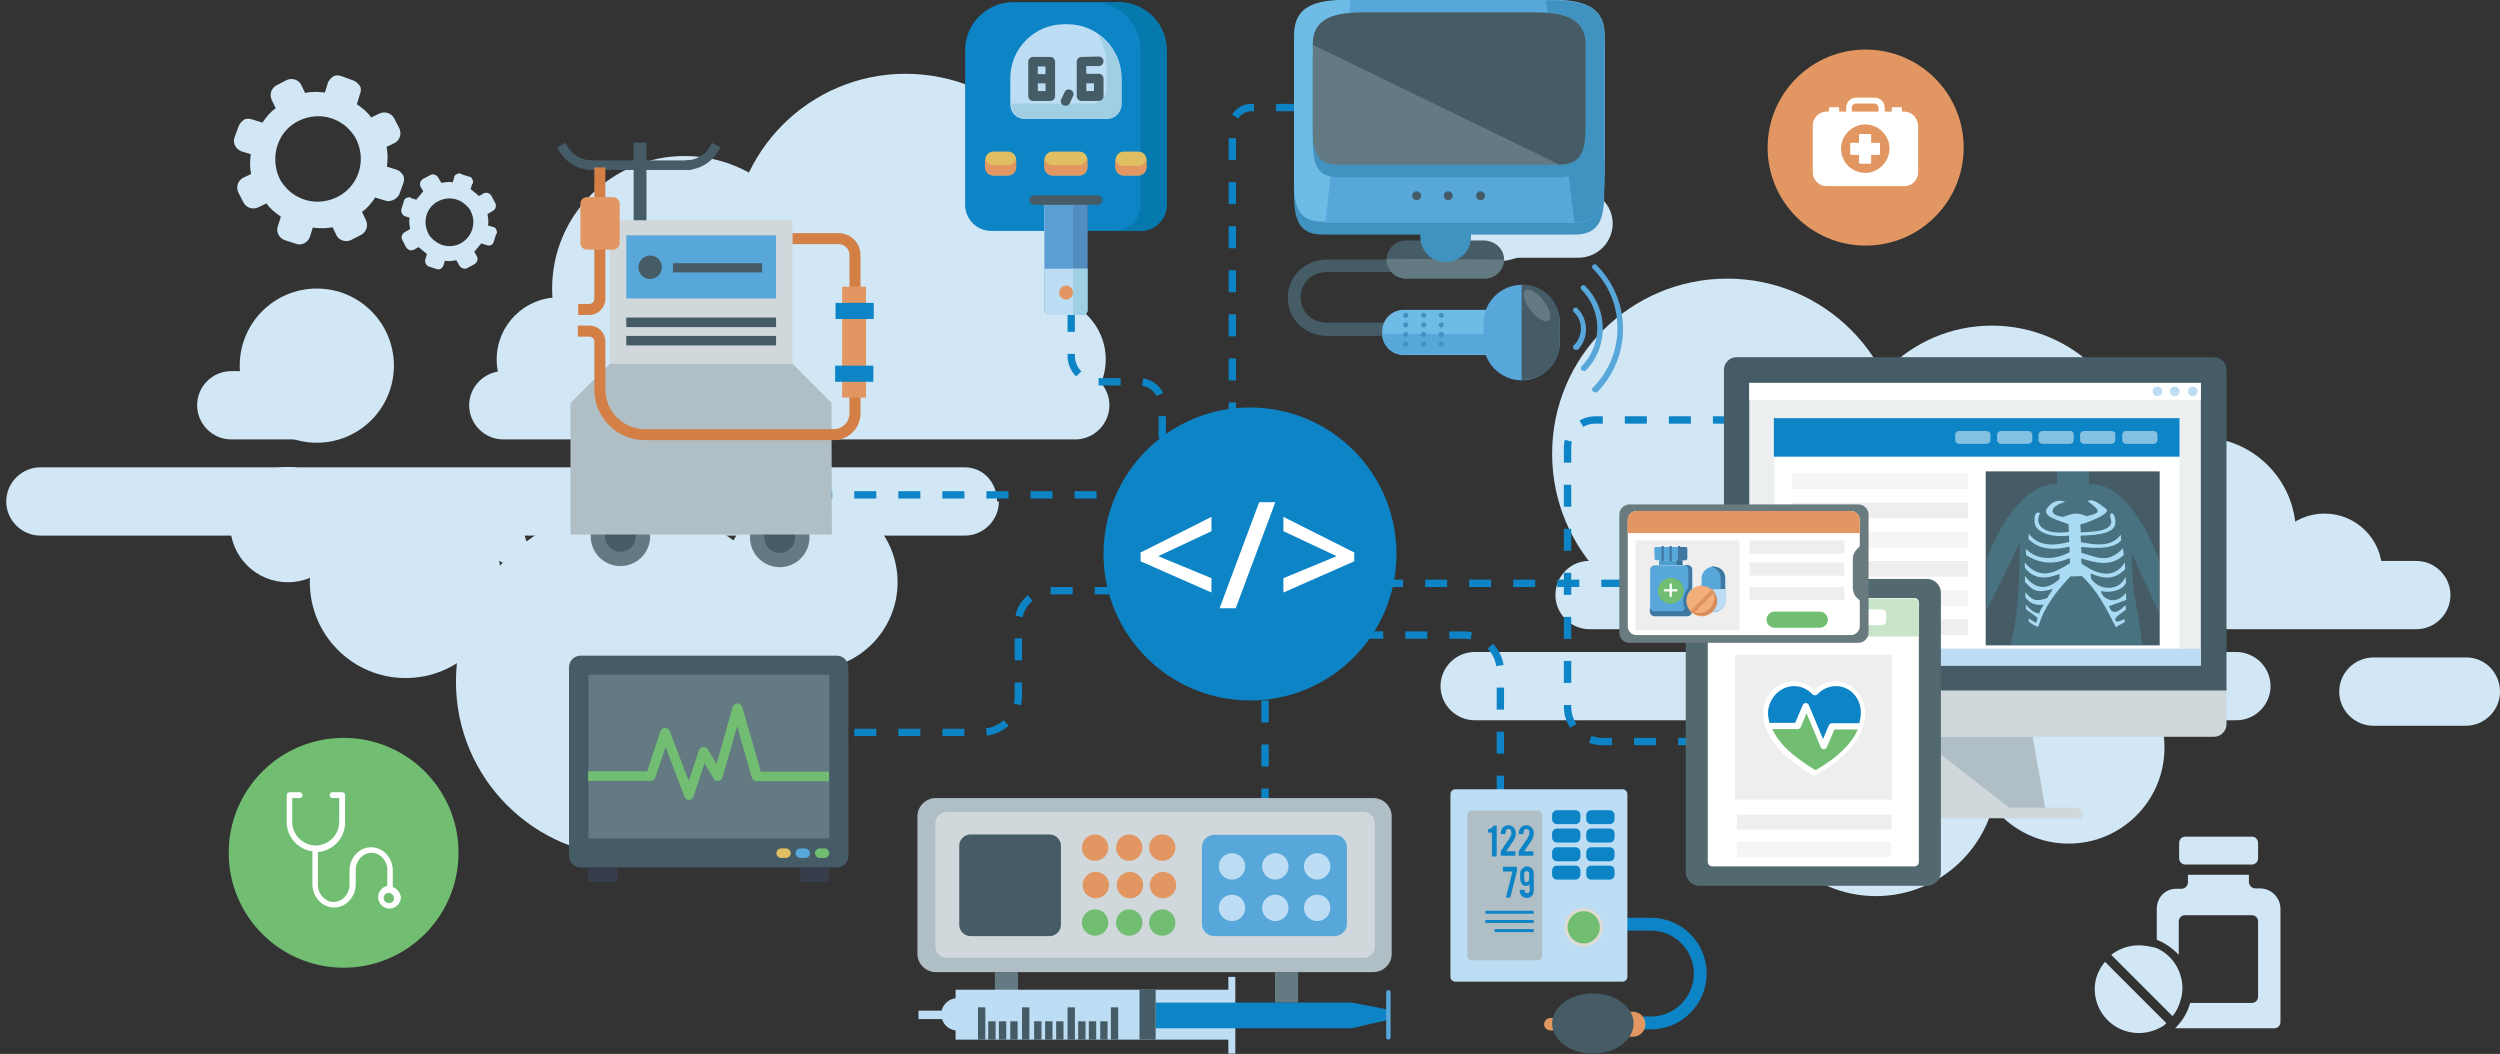 <?xml version="1.0" encoding="utf-8"?>
<!-- Generator: Adobe Illustrator 19.1.1, SVG Export Plug-In . SVG Version: 6.00 Build 0)  -->
<svg version="1.1" id="Layer_1" xmlns="http://www.w3.org/2000/svg" xmlns:xlink="http://www.w3.org/1999/xlink" x="0px" y="0px"
	 viewBox="199 2.6 681 287.1" style="enable-background:new 199 2.6 681 287.1;" xml:space="preserve">
<rect x="199" y="2.6" width="681" height="287.1" fill="#333333" stroke="none"/>
<style type="text/css">
	.st0{fill:#D1E7F5;}
	.st1{fill:#71BE72;}
	.st2{fill:#FFFFFF;}
	.st3{fill:#E29661;}
	.st4{fill:#0C84C6;}
	.st5{fill:none;stroke:#0C84C6;stroke-width:2;stroke-miterlimit:10;stroke-dasharray:6;}
	.st6{fill:#D0D8DC;}
	.st7{fill:#B0BEC5;}
	.st8{fill:#455B65;}
	.st9{fill:#ECEFF0;}
	.st10{fill:#BDDDF4;}
	.st11{fill:#95C8EC;}
	.st12{fill:#F5F5F5;}
	.st13{fill:#EEEEEE;}
	.st14{opacity:0.49;}
	.st15{opacity:0.1;fill:#5CD3F5;enable-background:new    ;}
	.st16{fill:#536970;}
	.st17{fill:#C8E5C9;}
	.st18{fill:#81C784;}
	.st19{fill:#697B7F;}
	.st20{fill:#57A7DB;}
	.st21{fill:#3F77A0;}
	.st22{fill:#4DA0CE;}
	.st23{fill:#387296;}
	.st24{fill:#F4AE7A;}
	.st25{fill:#D68B58;}
	.st26{fill:#647A82;}
	.st27{fill:none;stroke:#455B65;stroke-width:2;stroke-miterlimit:10;}
	.st28{fill:#0579AD;}
	.st29{fill:#A0CFE3;}
	.st30{fill:#5B9ED6;}
	.st31{fill:#518DBF;}
	.st32{fill:#E0BF63;}
	.st33{fill:#0D4972;}
	.st34{fill:#00233F;}
	.st35{fill:#4093C1;}
	.st36{fill:#6EBBE5;}
	.st37{fill:none;stroke:#D37F46;stroke-width:3;stroke-miterlimit:10;}
	.st38{opacity:0.8;}
	.st39{fill:#BABCBE;}
	.st40{fill:#E0DCD3;}
	.st41{fill:#363E4B;}
</style>
<g>
	<path class="st0" d="M200.7,139.2c0,5.1,4.2,9.3,9.3,9.3h251.8c5.1,0,9.3-4.2,9.3-9.3h-0.5c0-5.1-3.7-9.3-8.8-9.3H210
		C204.9,129.9,200.7,134.1,200.7,139.2L200.7,139.2z"/>
	<path class="st0" d="M622.7,164.7c0,5.1,4.2,9.3,9.3,9.3h225.2c5.1,0,9.3-4.2,9.3-9.3l0,0c0-5.1-4.2-9.3-9.3-9.3H632
		C626.9,155.3,622.7,159.5,622.7,164.7L622.7,164.7z"/>
	<path class="st0" d="M326.8,113c0,5.1,4.2,9.3,9.3,9.3h155.8c5.1,0,9.3-4.2,9.3-9.3l0,0c0-5.1-4.2-9.3-9.3-9.3H336.1
		C331,103.7,326.8,107.9,326.8,113L326.8,113z"/>
	<path class="st0" d="M252.7,113c0,5.1,4.2,9.3,9.3,9.3h25.2c5.1,0,9.3-4.2,9.3-9.3l0,0c0-5.1-4.2-9.3-9.3-9.3H262
		C256.8,103.7,252.7,107.9,252.7,113L252.7,113z"/>
	<path class="st0" d="M270.6,217.4c0,5.1,4.2,9.3,9.3,9.3h25.2c5.1,0,9.3-4.2,9.3-9.3l0,0c0-5.1-4.2-9.3-9.3-9.3h-25.2
		C274.8,208.1,270.6,212.2,270.6,217.4L270.6,217.4z"/>
	<path class="st0" d="M817.5,189.5c0,5.1-4.2,9.3-9.3,9.3H600.7c-5.1,0-9.3-4.2-9.3-9.3l0,0c0-5.1,4.2-9.3,9.3-9.3h207.4
		C813.3,180.2,817.5,184.4,817.5,189.5L817.5,189.5z"/>
	<path class="st0" d="M880,191c0,5.1-4.2,9.3-9.3,9.3h-25.2c-5.1,0-9.3-4.2-9.3-9.3l0,0c0-5.1,4.2-9.3,9.3-9.3h25.2
		C875.8,181.6,880,185.8,880,191L880,191z"/>
	<circle class="st0" cx="277.4" cy="145.5" r="15.7"/>
	<circle class="st0" cx="285.3" cy="102.2" r="21"/>
	<path class="st0" d="M638.3,63.5c0,5.1-4.2,9.3-9.3,9.3h-25.2c-5.1,0-9.3-4.2-9.3-9.3l0,0c0-5.1,4.2-9.3,9.3-9.3h25.2
		C634.1,54.3,638.3,58.4,638.3,63.5L638.3,63.5z"/>
	<circle class="st0" cx="605.6" cy="52.9" r="21"/>
	<circle class="st0" cx="832.2" cy="158.2" r="15.7"/>
	<circle class="st0" cx="798.3" cy="147.8" r="26.1"/>
	<circle class="st0" cx="741.6" cy="131.5" r="40.2"/>
	<circle class="st0" cx="669.5" cy="126.2" r="47.7"/>
	<circle class="st0" cx="762.5" cy="206.3" r="26.1"/>
	<circle class="st0" cx="309.5" cy="161.2" r="26.1"/>
	<circle class="st0" cx="370.8" cy="188.3" r="47.6"/>
	<circle class="st0" cx="385.5" cy="81.2" r="36.1"/>
	<circle class="st0" cx="445.7" cy="70" r="47.3"/>
	<circle class="st0" cx="351.2" cy="100.5" r="16.9"/>
	<circle class="st0" cx="483.3" cy="100.5" r="16.9"/>
	<circle class="st0" cx="419.7" cy="161.2" r="23.8"/>
	<polygon class="st0" points="338.6,137.6 316.6,145.5 345.8,161.2 	"/>
	<circle class="st0" cx="710" cy="213.7" r="33"/>
</g>
<g id="XMLID_2497_">
	<g id="XMLID_2498_">
		<path id="XMLID_2502_" class="st0" d="M303.8,57.2l-2.6-0.8c-1,1.5-2.1,2.9-3.6,3.9l1.1,2.3c0.7,1.6,0,3.2-1.2,3.9l-2.9,1.5
			c-1.6,0.7-3.2,0-3.9-1.2l-1.1-2.3c-2,0.4-3.5,0.3-5.4,0.1l-0.8,2.6c-0.6,1.5-2.3,2.4-3.8,1.8l-3.1-1c-1.5-0.6-2.4-2.3-1.8-3.8
			l0.8-2.6c-1.5-1-2.9-2.1-3.9-3.6l-2.3,1.1c-1.6,0.7-3.2,0-3.9-1.2l-1.5-2.9c-0.7-1.6,0-3.2,1.2-3.9l2.3-1.1
			c-0.4-2-0.3-3.5-0.1-5.4l-2.6-0.8c-1.5-0.6-2.4-2.3-1.8-3.8l1.1-3c0.3-0.8,0.8-1.3,1.5-1.8c0.7-0.4,1.6-0.3,2.4,0l2.6,0.8
			c1-1.5,2.1-2.9,3.6-3.9l-1.1-2.3c-0.7-1.6,0-3.2,1.2-3.9l2.9-1.5c1.6-0.7,3.2,0,3.9,1.2l1.1,2.3c2-0.4,3.5-0.3,5.4-0.1l0.8-2.6
			c0.3-0.8,0.8-1.3,1.5-1.8c0.7-0.4,1.6-0.3,2.4,0l3,1.1c0.8,0.3,1.3,0.8,1.8,1.5s0.3,1.6,0,2.4l-0.8,2.6c1.5,1,2.9,2.1,3.9,3.6
			l2.3-1.1c1.6-0.7,3.2,0,3.9,1.2l1.5,2.9c0.7,1.6,0,3.2-1.2,3.9l-2.3,1.1c0.4,2,0.3,3.5,0.1,5.4l2.6,0.8c0.8,0.3,1.3,0.8,1.8,1.5
			c0.4,0.7,0.3,1.6,0,2.4l-1.1,3C307,56.9,305.2,57.8,303.8,57.2z M296.2,40.9c-0.7-1.6-1.9-2.9-3-3.9c-3.5-2.9-8.2-3.6-12.6-1.6
			c-5.9,2.7-8.1,9.7-5.6,15.5c0.7,1.6,1.9,2.9,3,3.9c3.5,2.9,8.2,3.6,12.6,1.6C296.4,53.7,298.9,46.8,296.2,40.9z"/>
		<path id="XMLID_2499_" class="st0" d="M331.4,69.3l-1.3-0.4c-0.7,0.8-1.3,1.6-1.9,2.3l0.7,1.2c0.4,0.7,0.2,1.8-0.9,2.3l-1.7,0.9
			c-0.7,0.4-1.8,0.2-2.3-0.9l-0.7-1.2c-1.1,0.1-2,0.4-3.1,0.1l-0.4,1.3c-0.3,0.8-1.2,1.4-2.1,0.9l-1.9-0.6c-0.8-0.3-1.2-1.4-0.9-2.1
			l0.4-1.3c-0.8-0.7-1.6-1.3-2.3-1.9l-1.2,0.7c-0.7,0.4-1.8,0.2-2.3-0.9l-0.9-1.7c-0.4-0.7-0.2-1.8,0.9-2.3l1.2-0.7
			c-0.1-1.1-0.4-2-0.1-3.1l-1.3-0.4c-0.8-0.3-1.2-1.4-0.9-2.1l0.6-1.9c0.1-0.6,0.3-0.8,0.8-1c0.5-0.2,0.9-0.3,1.3,0.1l1.3,0.4
			c0.7-0.8,1.3-1.6,1.9-2.3l-0.7-1.2c-0.4-0.7-0.2-1.8,0.9-2.3l1.7-0.9c0.7-0.4,1.8-0.2,2.3,0.9l0.7,1.2c1.1-0.1,2-0.4,3.1-0.1
			l0.4-1.3c0.1-0.6,0.3-0.8,0.8-1c0.5-0.2,0.9-0.3,1.3,0.1l1.9,0.6c0.6,0.1,0.8,0.3,1,0.8s0.3,0.9-0.1,1.3l-0.4,1.3
			c0.8,0.7,1.6,1.3,2.3,1.9l1.2-0.7c0.7-0.4,1.8-0.2,2.3,0.9l0.9,1.7c0.4,0.7,0.2,1.8-0.9,2.3l-1.2,0.7c0.1,1.1,0.4,2,0.1,3.1
			l1.3,0.4c0.6,0.1,0.8,0.3,1,0.8c0.2,0.5,0.3,0.9-0.1,1.3l-0.6,1.9C333.4,69.3,332.3,69.8,331.4,69.3z M327.3,60.3
			c-0.3-0.9-1.1-1.6-1.8-2.2c-1.9-1.6-4.7-1.9-6.9-0.8c-3.3,1.5-4.6,5.5-3,8.7c0.3,0.9,1.1,1.6,1.8,2.2c1.9,1.6,4.7,1.9,6.9,0.8
			C327.4,67.4,328.9,63.6,327.3,60.3z"/>
	</g>
</g>
<g>
	<g>
		<path class="st0" d="M786.5,250.2v8.4c0.3,0.1,0.6,0.2,0.7,0.3c1.7,0.7,3.2,1.8,4.6,3.1c0.3,0.3,0.5,0.5,0.7,0.7v-9.1
			c0-0.9,0.7-1.7,1.7-1.7h18.2c0.9,0,1.7,0.7,1.7,1.7v20.5c0,0.9-0.7,1.7-1.7,1.7h-16.8c-0.2,0.7-0.4,1.3-0.7,2
			c-0.7,1.7-1.8,3.2-3.1,4.6c-0.1,0.1-0.2,0.2-0.3,0.3h27c0.9,0,1.7-0.7,1.7-1.7v-30.8c0-3.1-2.5-5.6-5.6-5.6h-1.2
			c-0.9,0-1.8-0.7-1.8-1.8v-1.9H795v2c0,0.9-0.7,1.8-1.8,1.8H792C788.9,244.6,786.5,247,786.5,250.2z"/>
		<path class="st0" d="M794.9,238.1h16.8h0.7c0.9,0,1.7-0.7,1.7-1.7v-4.2c0-0.9-0.7-1.7-1.7-1.7h-18.1c-0.9,0-1.7,0.7-1.7,1.7v4.2
			c0,0.9,0.7,1.7,1.7,1.7H794.9L794.9,238.1z"/>
		<path class="st0" d="M781.6,260.1c-2.8,0-5.5,1-7.5,2.6l12.3,12.3l4.4,4.4c1-1.2,1.8-2.8,2.2-4.4c0.3-1,0.5-2.1,0.5-3.2
			c0-1.7-0.4-3.4-1-4.8c-1.2-2.8-3.4-5-6.2-6.2C785,260.5,783.3,260.1,781.6,260.1z"/>
		<path class="st0" d="M769.6,272c0,6.6,5.3,12,12,12c2.2,0,4.2-0.6,5.9-1.5c0.6-0.3,1.2-0.7,1.6-1.2l-2.6-2.6l-14.1-14.1
			C770.7,266.6,769.6,269.2,769.6,272z"/>
	</g>
</g>
<g>
	<circle class="st1" cx="292.6" cy="234.9" r="31.3"/>
	<g>
		<path class="st2" d="M306,244.2v-0.1v-4.3c0-3.5-2.6-6.4-5.9-6.4c-3.3,0-5.9,2.9-5.9,6.4v3.8c0,2.6-2,4.7-4.3,4.7
			c-2.3,0-4.3-2.1-4.3-4.7v-8.9c4.2-0.4,7.4-3.8,7.4-8.1v-7.4c0-0.5-0.4-0.8-0.8-0.8h-2.6c-0.5,0-0.8,0.4-0.8,0.8
			c0,0.5,0.4,0.8,0.8,0.8h1.8v6.5c0,3.5-2.9,6.4-6.4,6.4s-6.4-2.9-6.4-6.4V220h2c0.5,0,0.8-0.4,0.8-0.8c0-0.5-0.4-0.8-0.8-0.8h-2.7
			c-0.5,0-0.8,0.4-0.8,0.8v7.4c0,4,3.1,7.4,7,7.9v8.9c0,3.5,2.6,6.4,5.9,6.4c3.3,0,5.9-2.9,5.9-6.4v-3.8c0-2.6,2-4.7,4.3-4.7
			s4.3,2.1,4.3,4.7v4.3l0,0c-1.4,0.3-2.5,1.6-2.5,3.1c0,1.7,1.4,3.1,3.1,3.1c1.7,0,3.1-1.4,3.1-3.1
			C308.1,245.8,307.1,244.6,306,244.2z M304.9,248.6c-0.8,0-1.4-0.7-1.4-1.4c0-0.8,0.7-1.4,1.4-1.4c0.7,0,1.4,0.7,1.4,1.4
			C306.5,248,305.7,248.6,304.9,248.6z"/>
	</g>
</g>
<g>
	<circle class="st3" cx="707.2" cy="42.8" r="26.7"/>
	<path class="st2" d="M717.7,33h-0.6v-0.9c0-0.2-0.2-0.3-0.3-0.3h-2.2c-0.2,0-0.3,0.2-0.3,0.3V33h-1.9v-1c0-1.6-1.2-2.8-2.8-2.8
		h-4.9c-1.6,0-2.8,1.2-2.8,2.8v1H700v-0.9c0-0.2-0.2-0.3-0.3-0.3h-2.2c-0.2,0-0.3,0.2-0.3,0.3V33h-0.7c-2,0-3.7,1.7-3.7,3.7v12.9
		c0,2,1.7,3.7,3.7,3.7h21.3c2,0,3.7-1.7,3.7-3.7V36.7C721.3,34.6,719.7,33,717.7,33z M703.4,32c0-0.7,0.6-1.2,1.2-1.2h4.9
		c0.7,0,1.2,0.6,1.2,1.2v1h-7.2L703.4,32L703.4,32z M707.1,49.7c-3.7,0-6.6-3-6.6-6.6s3-6.6,6.6-6.6c3.6,0,6.6,3,6.6,6.6
		S710.6,49.7,707.1,49.7z M711.1,44.5c0,0.1,0,0.1-0.1,0.2c-0.1,0.1-0.1,0.1-0.2,0.1h-2.1v2.1c0,0.2-0.1,0.3-0.3,0.3h-2.7
		c-0.2,0-0.3-0.1-0.3-0.3v-2.1h-2.1l0,0c-0.1,0-0.1,0-0.2-0.1c-0.1-0.1-0.1-0.1-0.1-0.2v-2.7c0-0.2,0.1-0.3,0.3-0.3h2.1v-2.1
		c0-0.2,0.1-0.3,0.3-0.3h2.7c0.2,0,0.3,0.1,0.3,0.3v2.1h2.1l0,0c0.2,0,0.3,0.1,0.3,0.3L711.1,44.5z"/>
</g>
<path class="st2" d="M617.2,45.6c-2.5,0-4.6,2.1-4.6,4.6s2.1,4.6,4.6,4.6s4.6-2.1,4.6-4.6C621.8,47.7,619.7,45.6,617.2,45.6z
	 M617.2,46.9c0.8,0,1.3,0.7,1.3,1.3c0,0.7-0.7,1.3-1.3,1.3c-0.7,0-1.3-0.7-1.3-1.3C615.8,47.5,616.4,46.9,617.2,46.9z M617.2,53.4
	c-1.2,0-2.1-0.5-2.7-1.4c0-0.9,1.8-1.4,2.7-1.4c0.9,0,2.7,0.5,2.7,1.4C619.3,52.7,618.3,53.4,617.2,53.4z"/>
<g>
	<circle class="st4" cx="539.5" cy="153.5" r="39.9"/>
	<g>
		<path class="st2" d="M529,164l-19.3-8.5v-2.4l19.3-9.7v3.9l-14.5,6.8l14.5,6V164z"/>
		<path class="st2" d="M546.4,139.4l-10.8,28.9h-4.4l10.8-28.9H546.4z"/>
		<path class="st2" d="M548.6,160.1l14.5-6l-14.5-6.8v-3.9l19.3,9.7v2.4l-19.3,8.5V160.1z"/>
	</g>
</g>
<path class="st5" d="M419.7,202.1h46.7c5.5,0,10-4.5,10-10v-19.8c0-4.9,4-8.8,8.8-8.8h21.4"/>
<line class="st5" x1="419.7" y1="137.4" x2="510.3" y2="137.4"/>
<path class="st5" d="M490.8,63v36.5c0,3.9,3.2,7.1,7.1,7.1h11.4c3.5,0,6.3,2.8,6.3,6.3v17"/>
<path class="st5" d="M552.6,31.9h-12.7c-2.9,0-5.2,2.3-5.2,5.2v85.2"/>
<path class="st5" d="M671.6,117h-38.1c-4.1,0-7.5,3.4-7.5,7.5v70.6c0,5.3,4.3,9.5,9.5,9.5h23.8"/>
<line class="st5" x1="641.2" y1="161.5" x2="575.6" y2="161.5"/>
<path class="st5" d="M607.7,219.9v-34.5c0-5.4-4.4-9.8-9.8-9.8h-40.1"/>
<line class="st5" x1="543.6" y1="223.4" x2="543.6" y2="182.8"/>
<g>
	<g>
		<g>
			<g id="XMLID_2505_">
				<polygon id="XMLID_2511_" class="st6" points="756.1,222.7 718.1,222.7 721.5,203.3 752.7,203.3 				"/>
				<polygon id="XMLID_2510_" class="st7" points="756.1,222.7 752.7,203.3 721.5,203.3 746.4,222.7 				"/>
				<path id="XMLID_2509_" class="st6" d="M766.2,225.5h-58.4v-1.1c0-0.5,0.2-0.9,0.5-1.3c0.3-0.3,0.8-0.5,1.3-0.5h54.8
					c0.5,0,0.9,0.2,1.3,0.5c0.3,0.3,0.5,0.8,0.5,1.3V225.5L766.2,225.5z"/>
				<path id="XMLID_2508_" class="st6" d="M805.5,190.7v9.2c0,1.8-1.5,3.4-3.4,3.4H672c-1.8,0-3.4-1.5-3.4-3.4v-9.2H805.5z"/>
				<path id="XMLID_2507_" class="st8" d="M805.5,190.7v-87.4c0-1.8-1.5-3.4-3.4-3.4H672c-1.8,0-3.4,1.5-3.4,3.4v87.4H805.5
					L805.5,190.7z"/>
				<rect id="XMLID_2506_" x="675.5" y="106.9" class="st9" width="123" height="77"/>
				<rect x="675.5" y="179.3" class="st10" width="123" height="4.6"/>
				<rect x="675.5" y="179.3" class="st11" width="6.8" height="4.6"/>
				<rect x="675.5" y="106.9" class="st2" width="123" height="4.6"/>
				<g>
					<circle class="st10" cx="786.7" cy="109.2" r="1.3"/>
					<circle class="st10" cx="791.4" cy="109.2" r="1.3"/>
					<circle class="st10" cx="796.3" cy="109.2" r="1.3"/>
				</g>
				<rect x="682.4" y="116.5" class="st2" width="110.3" height="62.7"/>
				<g>
					<rect x="687.2" y="131.5" class="st12" width="47.9" height="4.3"/>
					<rect x="687.2" y="139.5" class="st13" width="47.9" height="4.3"/>
					<rect x="687.2" y="147.5" class="st12" width="47.9" height="4.3"/>
					<rect x="687.2" y="155.4" class="st13" width="47.9" height="4.3"/>
					<rect x="687.2" y="163.4" class="st12" width="47.9" height="4.3"/>
					<rect x="687.2" y="171.3" class="st13" width="47.9" height="4.3"/>
				</g>
				<rect x="682.2" y="116.5" class="st4" width="110.5" height="10.5"/>
				<g class="st14">
					<path class="st2" d="M740.2,120h-7.6c-0.5,0-1,0.5-1,1v1.5c0,0.5,0.5,1,1,1h7.6c0.5,0,1-0.5,1-1V121
						C741.2,120.4,740.7,120,740.2,120z"/>
					<path class="st2" d="M751.6,120H744c-0.5,0-1,0.5-1,1v1.5c0,0.5,0.5,1,1,1h7.6c0.5,0,1-0.5,1-1V121
						C752.5,120.4,752.1,120,751.6,120z"/>
					<path class="st2" d="M762.9,120h-7.6c-0.5,0-1,0.5-1,1v1.5c0,0.5,0.5,1,1,1h7.6c0.5,0,1-0.5,1-1V121
						C763.9,120.4,763.5,120,762.9,120z"/>
					<path class="st2" d="M774.2,120h-7.6c-0.5,0-1,0.5-1,1v1.5c0,0.5,0.5,1,1,1h7.6c0.5,0,1-0.5,1-1V121
						C775.3,120.4,774.8,120,774.2,120z"/>
					<path class="st2" d="M785.7,120h-7.6c-0.5,0-1,0.5-1,1v1.5c0,0.5,0.5,1,1,1h7.6c0.5,0,1-0.5,1-1V121
						C786.7,120.4,786.2,120,785.7,120z"/>
				</g>
			</g>
			<g>
				<g>
					<g>
						<rect x="739.9" y="131" class="st8" width="47.4" height="47.4"/>
					</g>
					<g>
						<path class="st10" d="M761.6,139.3c-3.8,1-5.2,3.5-0.6,4.1c2.9-1,3.5-1.3,6.4-0.2c4.6-1,3.3-1.7,0.3-4.1
							c1.2-0.7,2.7,0.3,5,2.1c1.8,1.3-6.3,4.3-7,4.2l0.1,2.2c3.6-0.1,9.8-0.3,8-4.2c0.1-2.3,1.9-0.3,1.3,2.3c-0.8,2.5-6,2.7-9.3,2.8
							c-0.2,0.4,0.2,1.3,0,1.8c3.6,0.6,8.1,1.6,10.9-2l0.1,1.5c-2.3,2.7-8.1,2-10.9,1.8c0.1,0.7,0,0.9,0.1,1.6
							c3.4,0.8,7.1,3.4,11.3-1.3l0.2,1.9c-3.6,3.4-7.9,2-11.6,0.9c0.1,0.3,0,1,0.1,1.4c2.3,1.7,8.3,5.4,11.8-0.3l0.1,1.8
							c-3.3,3.5-6.8,2.3-9.4,1.2l0.1,1.3c1.5,3,7.5,4.1,9.4-0.4l0.1,1.7c-0.9,2-4.2,2.8-6.8,2.2c0.2,2,3.9,4.2,6.8,0.5l0.1,1.9
							c-1.5,0.6-3.2,1.1-4.7,1.7c0.5,2,2.1,2.3,4.5-0.3c0,0.3,0.1,0.8,0.1,1.2c-0.8,0.8-2,1.4-2.8,2.3c-0.5,1.1,0.5,1.4,2.4,0.3
							c-0.2,0.5,0.3,0.5,0.1,0.7c-0.7,0.7-1.7,0.9-2.4,1.6c-3.1-6-5-9.9-9.3-14c-1,0.1-2,0.1-3.1,0.1c-3.6,3.8-7.1,8-8.8,13.8
							c-0.9-0.4-1.3-0.5-2.6-1.5c0.2-0.2-0.2-0.8,0-0.8c0.6,0.2,1.4,1,2,1.1c0.3,0.1,0.2-1.2,0.5-1.2c-1.3-1.2-2.4-1.7-3.2-2.5
							l-0.1-1.2c1.1,1.2,2.2,2.3,3.7,2.4c0.3-1.2,0.9-1.8,1.2-2.4c-2.8,0.3-4-0.7-5-2v-1.4c1.7,2,2.5,2.8,6,1.6
							c0.1-0.5,1.4-2,1.4-2.5c-5,1.7-6-0.5-7.5-1.9v-1.6c1.3,1.7,4.6,5.3,9.4,0.8c0-0.3,0-1.1,0-1.4c-3.4,1.4-6.8,1.7-9.4-1.6
							l-0.1-1.5c4.5,5.3,8.7,2.4,12.4,0.2c-0.1-0.4,0-1-0.1-1.4c-5.2,2.3-9,1-11.9-0.8l-0.1-1.7c3.1,3.1,7.7,3.2,12,0.9
							c-0.1-0.4,0-1.1-0.1-1.5c-5.6,1.4-8.9,0.1-11.1-2v-1.6c2.5,3.5,6.7,3.5,11.1,2.3c-0.1-0.6-0.1-1.2-0.1-1.7
							c-4.3,0.5-8.1-0.5-9.2-2.8c-0.5-2-0.1-4.1,1.3-3.3c-1.7,3.2,1,6,7.9,5.1c-0.1-0.3-0.1-1.8-0.1-2.1c-3-1.2-6.7-1.9-6.1-4
							C757.7,139.4,759.3,138.5,761.6,139.3L761.6,139.3z"/>
						<path class="st15" d="M779.7,153.4l7.4,16v-14.2c0,0-7.2-21.5-19.1-20.7v-3.6h-8.6v3.5c-12.3,0-19.2,20.5-19.2,20.5v14l9-18.4
							c-0.1,18.1-1.4,23-2.5,27.9h35.8C781.6,167.5,779.8,167.2,779.7,153.4z"/>
					</g>
				</g>
				<path class="st15" d="M779.7,153.4l7.4,16v-14.2c0,0-7.2-21.5-19.1-20.7v-3.6h-8.6v3.5c-12.3,0-19.2,20.5-19.2,20.5v14l9-18.4
					c-0.1,18.1-1.4,23-2.5,27.9h35.8C781.6,167.5,779.8,167.2,779.7,153.4z"/>
			</g>
		</g>
	</g>
	<g>
		<path class="st16" d="M723.9,243.9H662c-2.1,0-3.8-1.7-3.8-3.8v-76c0-2.1,1.7-3.8,3.8-3.8h61.9c2.1,0,3.8,1.7,3.8,3.8v76
			C727.7,242.1,726,243.9,723.9,243.9z"/>
		<path class="st2" d="M720.5,238.6h-55.1c-0.6,0-1.2-0.5-1.2-1.2v-70.7c0-0.6,0.5-1.2,1.2-1.2h55.1c0.6,0,1.2,0.5,1.2,1.2v70.7
			C721.7,238.1,721.1,238.6,720.5,238.6z"/>
		<path class="st17" d="M721.7,176h-57.5v-8.9c0-0.9,0.7-1.5,1.5-1.5h54.4c0.9,0,1.5,0.7,1.5,1.5L721.7,176L721.7,176z"/>
		<rect x="671.6" y="181" class="st13" width="42.8" height="39.4"/>
		<g>
			<g>
				<path class="st2" d="M693.2,213.9c0.1,0,0.2,0,0.3-0.1c0.1-0.1,2.3-1.2,4.9-3.1c3.5-2.7,6.1-5.6,7.5-8.6l0,0
					c0-0.1,0.4-1,0.6-1.6c0.4-1.3,0.6-2.5,0.6-3.6c0-4.8-3.8-8.7-8.3-8.7c-2.1,0-4,0.8-5.6,2.3c-1.5-1.4-3.5-2.3-5.6-2.3
					c-4.6,0-8.3,3.9-8.3,8.7c0,1.2,0.2,2.4,0.6,3.6c0,0.1,0.3,1,0.6,1.6c1.4,3,3.9,5.9,7.5,8.5c2.7,2,4.8,3.1,4.9,3.1
					C693,213.9,693.2,213.9,693.2,213.9z M687.7,189.5c1.9,0,3.7,0.8,5.1,2.3c0.2,0.2,0.3,0.2,0.6,0.2s0.4-0.1,0.6-0.2
					c1.3-1.4,3.1-2.3,5.1-2.3c3.8,0,6.8,3.2,6.8,7.2c0,0.9-0.2,1.9-0.4,2.9c-0.1,0-0.2,0-0.2,0H698c-0.3,0-0.6,0.2-0.8,0.5l-1.6,3.8
					l-3.9-9.3c-0.1-0.2-0.4-0.5-0.8-0.5l0,0c-0.3,0-0.6,0.2-0.8,0.5l-2.1,4.9h-7c-0.2-1-0.4-1.9-0.4-2.8
					C680.8,192.8,683.9,189.5,687.7,189.5z"/>
			</g>
			<path class="st4" d="M687.7,189.5c1.9,0,3.7,0.8,5.1,2.3c0.2,0.2,0.3,0.2,0.6,0.2s0.4-0.1,0.6-0.2c1.3-1.4,3.1-2.3,5.1-2.3
				c3.8,0,6.8,3.2,6.8,7.2c0,0.9-0.2,1.9-0.4,2.9c-0.1,0-0.2,0-0.2,0H698c-0.3,0-0.6,0.2-0.8,0.5l-1.6,3.8l-3.9-9.3
				c-0.1-0.2-0.4-0.5-0.8-0.5l0,0c-0.3,0-0.6,0.2-0.8,0.5l-2.1,4.9h-7c-0.2-1-0.4-1.9-0.4-2.8C680.8,192.8,683.9,189.5,687.7,189.5z
				"/>
			<path class="st1" d="M681.9,201.5L681.9,201.5c-0.1-0.1-0.1-0.2-0.2-0.3h7c0.3,0,0.6-0.2,0.8-0.5l1.6-3.8l3.9,9.3
				c0.1,0.2,0.4,0.5,0.8,0.5l0,0c0.3,0,0.6-0.2,0.8-0.5l2.1-4.9h6.4c-0.1,0.2-0.1,0.2-0.1,0.2c-1.6,3.5-4.7,6.3-7,8
				c-1.9,1.4-3.7,2.5-4.4,2.9c-0.8-0.4-2.4-1.4-4.4-2.9C686.6,207.7,683.5,204.8,681.9,201.5z"/>
		</g>
		<rect x="672.1" y="224.5" class="st13" width="42.1" height="4.1"/>
		<rect x="672.1" y="231.9" class="st12" width="42.1" height="4.1"/>
		<path class="st18" d="M684.4,168.6h-9.1c-0.6,0-1.2,0.5-1.2,1.2v1.9c0,0.6,0.5,1.2,1.2,1.2h9.1c0.6,0,1.2-0.5,1.2-1.2v-1.9
			C685.6,169.1,685.1,168.6,684.4,168.6z"/>
		<path class="st2" d="M698,168.6h-9.1c-0.6,0-1.2,0.5-1.2,1.2v1.9c0,0.6,0.5,1.2,1.2,1.2h9.1c0.6,0,1.2-0.5,1.2-1.2v-1.9
			C699.2,169.1,698.7,168.6,698,168.6z"/>
		<path class="st2" d="M711.6,168.6h-9.1c-0.6,0-1.2,0.5-1.2,1.2v1.9c0,0.6,0.5,1.2,1.2,1.2h9.1c0.6,0,1.2-0.5,1.2-1.2v-1.9
			C712.8,169.1,712.3,168.6,711.6,168.6z"/>
	</g>
	<g>
		<path class="st19" d="M640.1,174.9v-32.1c0-1.6,1.3-2.8,2.8-2.8h62.3c1.6,0,2.8,1.3,2.8,2.8v32.1c0,1.6-1.3,2.8-2.8,2.8h-62.3
			C641.4,177.8,640.1,176.5,640.1,174.9z"/>
		<path class="st2" d="M642.4,173.2v-29c0-1.3,1.1-2.4,2.4-2.4h58.4c1.3,0,2.4,1.1,2.4,2.4v29c0,1.3-1.1,2.4-2.4,2.4h-58.4
			C643.4,175.6,642.4,174.5,642.4,173.2z"/>
		<path class="st19" d="M707.2,149.8l-2.3,2.3c-0.8,0.8-1.2,1.7-1.2,2.8v7.8c0,1,0.4,2.1,1.2,2.8l2.5,2.5"/>
		<path class="st3" d="M644.8,141.8h58.4c1.3,0,2.4,1.1,2.4,2.4v3.6h-63.3v-3.6C642.4,142.9,643.4,141.8,644.8,141.8z"/>
		<rect x="644.5" y="149.8" class="st13" width="28.3" height="24.5"/>
		<g>
			<path class="st20" d="M658.6,170.5c0.6,0,1.2-0.4,1.3-1c-0.9-0.8-1.4-1.9-1.4-3.1c0-1.3,0.6-2.4,1.5-3.2v-5.3
				c0-0.8-0.6-1.3-1.3-1.3h-8.9c-0.8,0-1.3,0.6-1.3,1.3v11.3c0,0.8,0.6,1.3,1.3,1.3"/>
			<path class="st21" d="M658.6,156.5h-1c0.8,0,1.3,0.6,1.3,1.3v4.6c0,0.2-0.1,0.4-0.2,0.6c-0.4,0.5-0.8,1-0.9,1.7
				c-0.2,0.5-0.3,1-0.3,1.6c0,0.6,0.1,1.2,0.3,1.6l0,0c0.2,0.6-0.2,1.2-0.8,1.2h-7.3c-0.8,0-1.3-0.6-1.3-1.3v1.3
				c0,0.8,0.6,1.3,1.3,1.3h8.9c0.5,0,0.8-0.2,1-0.5l0,0c0,0,0,0,0.1-0.1l0,0c0,0,0,0,0-0.1l0,0c0,0,0,0,0-0.1l0,0c0,0,0,0,0-0.1l0,0
				c0,0,0,0,0-0.1l0,0c0,0,0,0,0-0.1l0,0c0,0,0,0,0-0.1l0,0c0,0,0,0,0-0.1l0,0v-0.1c-0.1-0.1-0.1-0.1-0.1-0.1l0,0
				c-0.1-0.1-0.1-0.1-0.1-0.1l0,0c-0.1-0.1-0.1-0.1-0.1-0.1l0,0c-0.1-0.1-0.1-0.1-0.1-0.1c-0.6-0.7-0.9-1.6-0.9-2.6
				c0-1.3,0.6-2.4,1.5-3.2v-5.3C659.9,157.1,659.3,156.5,658.6,156.5z"/>
			<path class="st22" d="M650.9,155.2h6.4v1.3h-6.4C650.9,156.5,650.9,155.2,650.9,155.2z"/>
			<path class="st23" d="M655.7,155.2h1.6v1.3h-1.6V155.2z"/>
			<path class="st20" d="M649.7,153.4v1.3c0,0.3,0.2,0.5,0.5,0.5h7.9c0.3,0,0.5-0.2,0.5-0.5v-2.6c0-0.3-0.2-0.5-0.5-0.5h-8
				c-0.3,0-0.5,0.2-0.5,0.5L649.7,153.4L649.7,153.4z"/>
			<path class="st21" d="M656.4,151.6v3.6h1.7c0.3,0,0.5-0.2,0.5-0.5v-2.6c0-0.3-0.2-0.5-0.5-0.5L656.4,151.6L656.4,151.6z"/>
			<path class="st1" d="M657.6,163.5c0,1.9-1.6,3.5-3.5,3.5c-1.9,0-3.5-1.6-3.5-3.5s1.6-3.5,3.5-3.5
				C656,160,657.6,161.5,657.6,163.5z"/>
			<path class="st1" d="M656.1,160.6c0.4,0.6,0.6,1.2,0.6,2c0,1.9-1.6,3.5-3.5,3.5c-0.8,0-1.4-0.2-2-0.6c0.6,0.9,1.7,1.5,2.9,1.5
				c1.9,0,3.5-1.6,3.5-3.5C657.6,162.2,657,161.2,656.1,160.6z"/>
			<path class="st24" d="M666.8,166.3c0,2.3-1.9,4.2-4.2,4.2c-2.3,0-4.2-1.9-4.2-4.2c0-2.3,1.9-4.2,4.2-4.2
				C664.9,162.1,666.8,164,666.8,166.3z"/>
			<path class="st25" d="M665.1,162.9c0.5,0.7,0.9,1.6,0.9,2.5c0,2.3-1.9,4.2-4.2,4.2c-0.9,0-1.8-0.3-2.5-0.9c0.8,1,2,1.6,3.3,1.6
				c2.3,0,4.2-1.9,4.2-4.2C666.8,164.9,666.1,163.8,665.1,162.9z"/>
			<path class="st25" d="M659.7,169.3c0.2,0.1,0.3,0.3,0.5,0.4l5.7-5.7c-0.1-0.2-0.2-0.3-0.4-0.5l-0.1,0.1L659.7,169.3
				C659.8,169.2,659.8,169.3,659.7,169.3z"/>
			<path class="st20" d="M665.2,157c-1.5,0.3-2.7,1.6-2.7,3.2v2h0.1c2.3,0,4.2,1.9,4.2,4.2c0,1.2-0.5,2.1-1.2,2.9c0.1,0,0.1,0,0.2,0
				c1.8,0,3.2-1.4,3.2-3.2v-5.9c0-1.6-1.2-2.9-2.7-3.2C666.3,157,665.6,156.9,665.2,157z"/>
			<path class="st21" d="M666.3,157c-0.4-0.1-0.8-0.1-1.1,0c0,0,0,0-0.1,0c1.5,0.3,2.6,1.6,2.6,3.2v5.9c0,1.3-0.8,2.5-2,3
				c-0.1,0.1-0.1,0.2-0.2,0.2c0.1,0,0.1,0,0.2,0c1.8,0,3.2-1.4,3.2-3.2v-5.9C669,158.5,667.9,157.2,666.3,157z"/>
			<path class="st10" d="M665.2,163.1c0.9,0.8,1.6,1.9,1.6,3.2c0,1.2-0.5,2.1-1.2,2.9c0.1,0,0.1,0,0.2,0c1.8,0,3.2-1.4,3.2-3.2v-2.9
				H665.2z"/>
			<path class="st10" d="M667.8,166c0,1.3-0.8,2.5-2,3c-0.1,0.1-0.1,0.1-0.1,0.1l0,0c-0.1,0.1-0.1,0.1-0.1,0.1c0.1,0,0.1,0,0.2,0
				c1.8,0,3.2-1.4,3.2-3.2v-2.9h-1.2L667.8,166L667.8,166z"/>
			<path class="st2" d="M655.7,163.1h-1.3v-1.3c0-0.2-0.1-0.3-0.3-0.3c-0.2,0-0.3,0.1-0.3,0.3v1.3h-1.3c-0.2,0-0.3,0.1-0.3,0.3
				c0,0.2,0.1,0.3,0.3,0.3h1.3v1.3c0,0.2,0.1,0.3,0.3,0.3c0.2,0,0.3-0.1,0.3-0.3v-1.3h1.3c0.2,0,0.3-0.1,0.3-0.3
				C656,163.3,655.9,163.1,655.7,163.1z"/>
			<g>
				<path class="st21" d="M651.9,155.5c-0.2,0-0.3-0.1-0.3-0.3v-3.6c0-0.2,0.1-0.3,0.3-0.3s0.3,0.1,0.3,0.3v3.6
					C652.2,155.4,652,155.5,651.9,155.5z"/>
				<path class="st21" d="M654.1,155.5c-0.2,0-0.3-0.1-0.3-0.3v-3.6c0-0.2,0.1-0.3,0.3-0.3s0.3,0.1,0.3,0.3v3.6
					C654.5,155.4,654.3,155.5,654.1,155.5z"/>
				<path class="st21" d="M656.4,155.5c-0.2,0-0.3-0.1-0.3-0.3v-3.6c0-0.2,0.1-0.3,0.3-0.3s0.3,0.1,0.3,0.3v3.6
					C656.8,155.4,656.6,155.5,656.4,155.5z"/>
			</g>
			<path class="st3" d="M659.7,169.5c-0.1,0-0.2-0.1-0.2-0.1c-0.1-0.1-0.1-0.3,0-0.5l5.7-5.7c0.1-0.1,0.3-0.1,0.5,0s0.1,0.3,0,0.5
				l-5.7,5.7C659.9,169.5,659.8,169.5,659.7,169.5z"/>
		</g>
		<rect x="675.6" y="149.8" class="st13" width="25.8" height="3.6"/>
		<rect x="675.6" y="155.8" class="st13" width="25.8" height="3.6"/>
		<rect x="675.6" y="162.5" class="st13" width="25.8" height="3.6"/>
		<path class="st1" d="M694.7,173.6h-12.3c-1.2,0-2.2-1-2.2-2.2l0,0c0-1.2,1-2.2,2.2-2.2h12.3c1.2,0,2.2,1,2.2,2.2l0,0
			C696.9,172.6,695.9,173.6,694.7,173.6z"/>
	</g>
</g>
<g>
	<g>
		<path class="st7" d="M573.1,267.4H453.9c-2.8,0-5-2.3-5-5V225c0-2.8,2.3-5,5-5h119.2c2.8,0,5,2.3,5,5v37.4
			C578.1,265.1,575.9,267.4,573.1,267.4z"/>
		<path class="st6" d="M570.5,263.5H456.8c-1.6,0-3-1.3-3-3v-33.7c0-1.6,1.3-3,3-3h113.7c1.6,0,3,1.3,3,3v33.7
			C573.5,262.2,572.1,263.5,570.5,263.5z"/>
		<path class="st8" d="M484.9,257.6h-21.5c-1.7,0-3.1-1.4-3.1-3.1V233c0-1.7,1.4-3.1,3.1-3.1h21.5c1.7,0,3.1,1.4,3.1,3.1v21.5
			C488,256.2,486.6,257.6,484.9,257.6z"/>
		<circle class="st3" cx="497.3" cy="233.5" r="3.6"/>
		<circle class="st3" cx="506.6" cy="233.5" r="3.6"/>
		<circle class="st3" cx="515.6" cy="233.5" r="3.6"/>
		<circle class="st1" cx="497.3" cy="253.9" r="3.6"/>
		<circle class="st1" cx="506.6" cy="253.9" r="3.6"/>
		<circle class="st1" cx="515.6" cy="253.9" r="3.6"/>
		<circle class="st3" cx="497.5" cy="243.7" r="3.6"/>
		<circle class="st3" cx="506.8" cy="243.7" r="3.6"/>
		<circle class="st3" cx="515.8" cy="243.7" r="3.6"/>
		<path class="st20" d="M562.5,257.6h-32.7c-1.9,0-3.4-1.5-3.4-3.4v-20.8c0-1.9,1.5-3.4,3.4-3.4h32.7c1.9,0,3.4,1.5,3.4,3.4v20.8
			C566,256,564.4,257.6,562.5,257.6z"/>
		<circle class="st10" cx="534.6" cy="238.6" r="3.6"/>
		<circle class="st10" cx="546.4" cy="238.6" r="3.6"/>
		<circle class="st10" cx="557.8" cy="238.6" r="3.6"/>
		<circle class="st10" cx="534.6" cy="249.9" r="3.6"/>
		<circle class="st10" cx="546.4" cy="249.9" r="3.6"/>
		<circle class="st10" cx="557.8" cy="249.9" r="3.6"/>
	</g>
	<g>
		<rect x="470" y="267.4" class="st26" width="6.3" height="7"/>
		<rect x="546.3" y="267.4" class="st26" width="6.3" height="8.3"/>
		<g>
			<g>
				<rect x="459.3" y="272.2" class="st10" width="75.3" height="13.6"/>
				<rect x="533.6" y="268.7" class="st10" width="1.9" height="20.9"/>
				<circle class="st10" cx="459.8" cy="278.9" r="4.4"/>
				<rect x="449.2" y="277.9" class="st10" width="9.8" height="2.3"/>
			</g>
			<polygon class="st4" points="567.2,275.7 513.8,275.7 513.8,282.7 567.2,282.7 577.6,280.3 577.6,277.7 			"/>
			<rect x="509.4" y="272.2" class="st8" width="4.4" height="13.6"/>
			<line class="st27" x1="466.4" y1="277" x2="466.4" y2="285.8"/>
			<line class="st27" x1="478.4" y1="277" x2="478.4" y2="285.8"/>
			<line class="st27" x1="490.8" y1="277" x2="490.8" y2="285.8"/>
			<line class="st27" x1="502.6" y1="277" x2="502.6" y2="285.8"/>
			<line class="st27" x1="472.1" y1="280.8" x2="472.1" y2="285.8"/>
			<line class="st27" x1="475.2" y1="280.8" x2="475.2" y2="285.8"/>
			<line class="st27" x1="469.2" y1="280.8" x2="469.2" y2="285.8"/>
			<line class="st27" x1="484.7" y1="280.8" x2="484.7" y2="285.8"/>
			<line class="st27" x1="487.7" y1="280.8" x2="487.7" y2="285.8"/>
			<line class="st27" x1="481.7" y1="280.8" x2="481.7" y2="285.8"/>
			<line class="st27" x1="496.6" y1="280.8" x2="496.6" y2="285.8"/>
			<line class="st27" x1="499.7" y1="280.8" x2="499.7" y2="285.8"/>
			<line class="st27" x1="493.7" y1="280.8" x2="493.7" y2="285.8"/>
			<path class="st20" d="M577.2,285.8L577.2,285.8c-0.4,0-0.6-0.3-0.6-0.6v-12.3c0-0.4,0.3-0.6,0.6-0.6l0,0c0.4,0,0.6,0.3,0.6,0.6
				v12.3C577.8,285.5,577.5,285.8,577.2,285.8z"/>
		</g>
	</g>
</g>
<g>
	<path class="st4" d="M503.7,3.2c7.2,0,13.1,5.8,13.1,13.1v42.1c0,3.9-3.2,7.1-7.1,7.1h-14.5v-8.3h-11.7v8.3H469
		c-3.9,0-7.1-3.2-7.1-7.1V16.3c0-7.2,5.8-13.1,13.1-13.1H503.7z"/>
	<path class="st28" d="M503.7,3.2h-7.1c7.2,0,13.1,5.8,13.1,13.1v42.1c0,3.9-3.2,7.1-7.1,7.1h7.1c3.9,0,7.1-3.2,7.1-7.1V16.3
		C516.7,9.1,510.9,3.2,503.7,3.2z"/>
	<path class="st10" d="M500.6,35h-22.5c-2.2,0-3.9-1.8-3.9-3.9v-7.2c0-8.1,6.6-14.7,14.7-14.7h0.9c8.1,0,14.7,6.6,14.7,14.7v7.2
		C504.5,33.2,502.7,35,500.6,35z"/>
	<path class="st29" d="M497.8,11.7c1.6,2.4,2.6,5.3,2.6,8.5v6.6c0,2.2-1.8,4-4,4h-22.1v0.1c0,2.2,1.8,4,4,4h22.2c2.2,0,4-1.8,4-4
		v-6.6C504.5,19.1,501.8,14.5,497.8,11.7z"/>
	<path class="st30" d="M483.5,87.1c0,0.7,0.6,1.2,1.2,1.2h9.3c0.7,0,1.2-0.6,1.2-1.2v-30h-11.7V87.1z"/>
	<path class="st31" d="M491.3,57.2v31.2h2.7c0.7,0,1.2-0.6,1.2-1.2v-30H491.3z"/>
	<path class="st32" d="M473.6,50.4h-4c-1.2,0-2.2-1-2.2-2.2v-2.1c0-1.2,1-2.2,2.2-2.2h4c1.2,0,2.2,1,2.2,2.2v2.1
		C475.8,49.4,474.8,50.4,473.6,50.4z"/>
	<path class="st3" d="M473.5,47.6h-3.9c-1.1,0-2.1-0.8-2.3-1.9c0,0.1,0,0.3,0,0.4v2c0,1.3,1,2.3,2.3,2.3h3.9c1.3,0,2.3-1,2.3-2.3v-2
		c0-0.1,0-0.3,0-0.4C475.6,46.8,474.6,47.6,473.5,47.6z"/>
	<path class="st32" d="M493,50.4h-7.3c-1.2,0-2.2-1-2.2-2.2v-2.1c0-1.2,1-2.2,2.2-2.2h7.3c1.2,0,2.2,1,2.2,2.2v2.1
		C495.2,49.4,494.2,50.4,493,50.4z"/>
	<path class="st3" d="M492.9,47.6h-7.1c-1.1,0-2.1-0.8-2.3-1.9c0,0.1,0,0.3,0,0.4v2c0,1.3,1,2.3,2.3,2.3h7.1c1.3,0,2.3-1,2.3-2.3v-2
		c0-0.1,0-0.3,0-0.4C494.9,46.8,494,47.6,492.9,47.6z"/>
	<path class="st32" d="M509.1,50.4h-4c-1.2,0-2.2-1-2.2-2.2v-2.1c0-1.2,1-2.2,2.2-2.2h4c1.2,0,2.2,1,2.2,2.2v2.1
		C511.3,49.4,510.3,50.4,509.1,50.4z"/>
	<path class="st3" d="M509,47.8h-3.9c-1.2,0-2.1-0.9-2.3-2c0,0.1,0,0.2,0,0.3v2c0,1.3,1,2.3,2.3,2.3h3.9c1.3,0,2.3-1,2.3-2.3v-2
		c0-0.1,0-0.2,0-0.3C511.1,46.9,510.2,47.8,509,47.8z"/>
	<path class="st10" d="M483.5,75.8h11.7v11.4c0,0.7-0.6,1.2-1.2,1.2h-9.3c-0.7,0-1.2-0.6-1.2-1.2V75.8z"/>
	<path class="st29" d="M491.3,75.8v12.6h2.7c0.7,0,1.2-0.6,1.2-1.2V75.8H491.3z"/>
	<path class="st3" d="M491.3,82.3c0,1.1-0.9,1.9-1.9,1.9c-1.1,0-1.9-0.9-1.9-1.9c0-1.1,0.9-1.9,1.9-1.9
		C490.4,80.3,491.3,81.2,491.3,82.3z"/>
	<g>
		<path class="st8" d="M485.1,18.1h-4.7c-0.7,0-1.3,0.6-1.3,1.3v9.4c0,0.7,0.6,1.3,1.3,1.3h4.7c0.7,0,1.3-0.6,1.3-1.3v-9.4
			C486.4,18.7,485.8,18.1,485.1,18.1z M483.8,27.4h-2.1v-2.1h2.1V27.4z M483.8,22.8h-2.1v-2.1h2.1V22.8z"/>
		<path class="st8" d="M493.6,18.1c-0.7,0-1.3,0.6-1.3,1.3v9.4c0,0.7,0.6,1.3,1.3,1.3h4.7c0.7,0,1.3-0.6,1.3-1.3V24
			c0-0.7-0.6-1.3-1.3-1.3h-3.4v-2.1h3.4c0.7,0,1.3-0.6,1.3-1.3c0-0.7-0.6-1.3-1.3-1.3L493.6,18.1L493.6,18.1z M497,25.3v2.1h-2.1
			v-2.1H497z"/>
		<path class="st8" d="M490.7,27.1c-0.6-0.3-1.4-0.1-1.7,0.6l-0.9,1.9c-0.3,0.6-0.1,1.4,0.6,1.7c0.2,0.1,0.4,0.1,0.6,0.1
			c0.5,0,0.9-0.3,1.1-0.7l0.9-1.9C491.6,28.2,491.4,27.4,490.7,27.1z"/>
		<path class="st8" d="M498,58.4h-17.3c-0.7,0-1.3-0.6-1.3-1.3s0.6-1.3,1.3-1.3H498c0.7,0,1.3,0.6,1.3,1.3S498.7,58.4,498,58.4z"/>
	</g>
</g>
<g>
	<path class="st33" d="M630.8,34.2c0,7.6,0.3,13.3-7.2,13.3h-59.9c-7.6,0-7.1-5.7-7.1-13.3V14.8c0-7.6,6.4-8.8,14-8.8h46.1
		c7.6,0,14.2,1.2,14.2,8.8V34.2z"/>
	<path class="st34" d="M556.7,14.5c0-7.6,6.2-8.5,13.8-8.5h46.1c7.6,0,14.2,1.2,14.2,8.8v19.3c0,7.6,0.5,13.6-7.1,13.6"/>
	<path class="st8" d="M580.7,94.1h-20.2c-6,0-10.7-4.5-10.7-10.4c0-5.9,4.7-10.4,10.7-10.4h20.2c1,0,1.7,0.7,1.7,1.7
		c0,1-0.7,1.7-1.7,1.7h-20.2c-4.1,0-7.2,2.9-7.2,6.9c0,4,3.1,6.9,7.2,6.9h20.2c1,0,1.7,0.7,1.7,1.7
		C582.5,93.4,581.8,94.1,580.7,94.1z"/>
	<path class="st8" d="M608.7,73.3c0,2.9-2.4,5.2-5.4,5.2h-21.2c-2.9,0-5.4-2.2-5.4-5.2l0,0c0-2.9,2.4-5.2,5.4-5.2h21.1
		C606.3,68.2,608.7,70.4,608.7,73.3L608.7,73.3z"/>
	<path class="st26" d="M608.7,73.3L608.7,73.3c0,2.9-2.4,5.2-5.4,5.2h-21.2c-2.9,0-5.4-2.2-5.4-5.4l0,0"/>
	<path class="st35" d="M599.7,67.1c0,3.8-3.1,6.9-6.9,6.9l0,0c-3.8,0-6.9-3.1-6.9-6.9v-1.6c0-3.8,3.1-6.9,6.9-6.9l0,0
		c3.8,0,6.9,3.1,6.9,6.9V67.1z"/>
	<path class="st35" d="M636,50.4c0,8.8,0.7,16.1-8.1,16.1h-68.5c-8.8,0-7.9-7.4-7.9-16.1V15.5c0-8.6,7.1-9.5,15.9-9.5h52.6
		c8.8,0,16.1,0.9,16.1,9.5V50.4z"/>
	<path class="st36" d="M636,46.9c0,8.8,0.7,16.1-8.1,16.1h-68.5c-8.8,0-7.9-7.2-7.9-16.1V12.2c0-8.8,7.1-9.7,15.9-9.7h52.6
		c8.8,0,16.1,0.9,16.1,9.7V46.9z"/>
	<path class="st20" d="M566.9,2.6h53c8.8,0,16.1,0.9,16.1,9.7v34.9c0,8.8,0.7,16.1-8.1,16.1H560"/>
	<g>
		<path class="st35" d="M620.1,2.7c8.8,0,15.9,0.7,15.9,9.5v34.9c0,8.8,0.7,16.1-8.1,16.1"/>
		<path class="st35" d="M630.8,37.4c0,7.6,0.3,13.5-7.2,13.5h-59.9c-7.6,0-7.1-5.9-7.1-13.5V18.1c0-7.6,6.4-8.6,14-8.6h46.1
			c7.6,0,14.2,1,14.2,8.6V37.4L630.8,37.4z"/>
	</g>
	<path class="st26" d="M630.8,34.2c0,7.6,0.3,13.3-7.2,13.3h-59.9c-7.6,0-7.1-5.7-7.1-13.3V14.8c0-7.6,6.4-8.8,14-8.8h46.1
		c7.6,0,14.2,1.2,14.2,8.8V34.2z"/>
	<path class="st8" d="M556.6,14.8c0-7.6,6.4-8.8,14-8.8h46.1c7.6,0,14.2,1.2,14.2,8.8v19.3c0,7.6,0.3,13.3-7.2,13.3"/>
	<g>
		<circle class="st8" cx="584.9" cy="55.9" r="1.2"/>
		<circle class="st8" cx="593.5" cy="55.9" r="1.2"/>
		<circle class="st8" cx="602.3" cy="55.9" r="1.2"/>
	</g>
	<path class="st36" d="M611.8,93.4c0,3.3-2.6,5.9-5.9,5.9h-24.5c-3.3,0-5.9-2.6-5.9-5.9v-0.5c0-3.3,2.6-5.9,5.9-5.9h24.7
		c3.3,0,5.9,2.6,5.9,5.9v0.5H611.8z"/>
	<g>
		<path class="st20" d="M611.8,93.7V93c0,3.3-2.6,6.2-5.9,6.2h-24.5c-3.3,0-5.9-2.6-5.9-5.9l0.2,0.2"/>
		<path class="st20" d="M623.9,90.6c0-5.7-4.7-10.4-10.4-10.4l0,0c-5.7,0-10.4,4.7-10.4,10.4v5.2c0,5.7,4.7,10.4,10.4,10.4l0,0
			c5.7,0,10.4-4.7,10.4-10.4V90.6z"/>
	</g>
	<path class="st8" d="M613.5,106.1L613.5,106.1c5.9,0,10.4-4.5,10.4-10.4v-5.2c0-5.9-4.5-10.4-10.4-10.4l0,0"/>
	
		<ellipse transform="matrix(-0.788 0.616 -0.616 -0.788 1157.554 -227.053)" class="st26" cx="617.9" cy="86" rx="2.2" ry="5.2"/>
	<g>
		<circle class="st35" cx="581.9" cy="88.5" r="0.7"/>
		<circle class="st35" cx="586.8" cy="88.5" r="0.7"/>
		<circle class="st35" cx="591.6" cy="88.5" r="0.7"/>
		<circle class="st35" cx="581.9" cy="91.1" r="0.7"/>
		<circle class="st35" cx="586.8" cy="91.1" r="0.7"/>
		<circle class="st35" cx="591.6" cy="91.1" r="0.7"/>
		<circle class="st35" cx="581.9" cy="93.7" r="0.7"/>
		<circle class="st35" cx="586.8" cy="93.7" r="0.7"/>
		<circle class="st35" cx="591.6" cy="93.7" r="0.7"/>
		<circle class="st35" cx="581.9" cy="96.3" r="0.7"/>
		<circle class="st35" cx="586.8" cy="96.3" r="0.7"/>
		<circle class="st35" cx="591.6" cy="96.3" r="0.7"/>
		<path class="st20" d="M628.2,97.9c-0.2,0-0.3,0-0.5-0.2c-0.3-0.3-0.3-0.9,0-1c2.6-2.6,2.6-6.7,0-9.1c-0.3-0.3-0.3-0.9,0-1
			c0.3-0.3,0.9-0.3,1,0c3.1,3.1,3.1,8.3,0,11.4C628.6,97.7,628.4,97.9,628.2,97.9z"/>
		<path class="st20" d="M630.3,103.6c-0.2,0-0.3,0-0.5-0.2c-0.3-0.3-0.3-0.9,0-1c2.8-2.8,4.3-6.6,4.3-10.5c0-4-1.6-7.6-4.3-10.4
			c-0.3-0.3-0.3-0.9,0-1c0.3-0.3,0.9-0.3,1,0c3.1,3.1,4.8,7.2,4.8,11.6s-1.7,8.5-4.8,11.6C630.6,103.6,630.5,103.6,630.3,103.6z"/>
		<path class="st20" d="M633.4,109.4c-0.2,0-0.3,0-0.5-0.2c-0.3-0.3-0.3-0.9,0-1c4.3-4.3,6.7-10.2,6.7-16.2c0-6.2-2.4-11.9-6.7-16.2
			c-0.3-0.3-0.3-0.9,0-1c0.3-0.3,0.9-0.3,1,0c4.7,4.7,7.2,10.9,7.2,17.4c0,6.6-2.6,12.8-7.2,17.4
			C633.7,109.4,633.6,109.4,633.4,109.4z"/>
	</g>
</g>
<g>
	<g>
		<rect x="371.6" y="41.4" class="st8" width="3.5" height="30.8"/>
		<rect x="358.7" y="46.3" class="st8" width="28.6" height="2.6"/>
		<path class="st8" d="M360.4,48.9c0,0-0.1,0-0.1,0c-4.3,0-7.9-2.6-9.5-6.2l2.3-1.2c1.1,2.8,3.9,4.8,7.2,4.8"/>
		<path class="st8" d="M385.6,48.9c0,0,0.1,0,0.1,0c4.3,0,7.9-2.6,9.5-6.2l-2.3-1.2c-1.1,2.8-3.9,4.8-7.2,4.8"/>
	</g>
	<g>
		<g>
			<circle class="st26" cx="411.4" cy="149" r="8.1"/>
			<circle class="st8" cx="411.4" cy="149" r="4.2"/>
		</g>
		<g>
			<circle class="st26" cx="368" cy="148.7" r="8.1"/>
			<circle class="st8" cx="368" cy="148.7" r="4.2"/>
		</g>
		<rect x="365.1" y="62.6" class="st6" width="49.8" height="39.1"/>
		<rect x="369.6" y="66.7" class="st20" width="40.8" height="17.2"/>
		<rect x="369.6" y="89.1" class="st8" width="40.8" height="2.6"/>
		<rect x="369.6" y="94.1" class="st8" width="40.8" height="2.6"/>
		<circle class="st8" cx="376.1" cy="75.4" r="3.2"/>
		<rect x="382.3" y="74.3" class="st8" width="24.3" height="2.5"/>
		<polygon class="st7" points="365.1,101.7 354.4,112.4 354.4,148.2 425.6,148.2 425.5,112.3 414.9,101.7 		"/>
	</g>
	<g>
		<path class="st37" d="M414.9,67.6h12.5c2.5,0,4.5,2,4.5,4.5v43.1c0,3.2-2.6,5.8-5.8,5.8h-51.4c-6.8,0-12.3-5.5-12.3-12.3V95.6
			c0-1.6-1.3-2.8-2.8-2.8h-3.2"/>
		<path class="st37" d="M356.5,86.9h3c1.6,0,2.9-1.3,2.9-2.9V67.6"/>
		<line class="st37" x1="362.4" y1="67.6" x2="362.4" y2="48.2"/>
		<path class="st3" d="M366,70.6h-7.1c-1,0-1.8-0.8-1.8-1.8V58.1c0-1,0.8-1.8,1.8-1.8h7.1c1,0,1.8,0.8,1.8,1.8v10.7
			C367.8,69.8,367,70.6,366,70.6z"/>
		<rect x="428.4" y="80.7" class="st3" width="6.5" height="30.2"/>
		<rect x="426.6" y="85.1" class="st4" width="10.4" height="4.4"/>
		<rect x="426.5" y="102.2" class="st4" width="10.4" height="4.4"/>
	</g>
</g>
<g>
	<g class="st38">
		<g>
			<path class="st39" d="M605.4,235.8v-6.4h-1.1v-0.9c0.3,0,0.6-0.2,0.9-0.3c0.3-0.2,0.5-0.4,0.6-0.7h0.9v8.4H605.4z"/>
			<path class="st39" d="M607.8,229.8c0-0.8,0.2-1.4,0.6-1.8c0.4-0.4,0.9-0.6,1.5-0.6c0.6,0,1,0.2,1.4,0.6c0.4,0.4,0.6,0.9,0.6,1.5
				c0,0.6-0.1,1.1-0.4,1.7c-0.1,0.3-0.5,0.8-1,1.5c-0.1,0.2-0.3,0.5-0.6,0.9l-0.2,0.3c-0.1,0.2-0.3,0.4-0.3,0.5
				c0,0.1-0.1,0.1-0.1,0.1h2.5v1.2h-4v-1.2c0,0,0.1-0.2,0.3-0.5c0.1-0.1,0.2-0.3,0.3-0.4l0.3-0.5c0.2-0.3,0.5-0.7,0.9-1.3
				c0.4-0.5,0.7-1,0.9-1.5c0.2-0.4,0.2-0.7,0.2-1c0-0.3-0.1-0.5-0.2-0.6c-0.2-0.2-0.4-0.3-0.6-0.3c-0.4,0-0.6,0.2-0.7,0.6
				c0,0.1-0.1,0.3-0.1,0.5v0.3h-1.2V229.8z"/>
			<path class="st39" d="M612.7,229.8c0-0.8,0.2-1.4,0.6-1.8c0.4-0.4,0.9-0.6,1.5-0.6c0.6,0,1,0.2,1.4,0.6c0.4,0.4,0.6,0.9,0.6,1.5
				c0,0.6-0.1,1.1-0.4,1.7c-0.1,0.3-0.5,0.8-1,1.5c-0.1,0.2-0.3,0.5-0.6,0.9l-0.2,0.3c-0.1,0.2-0.3,0.4-0.3,0.5
				c0,0.1-0.1,0.1-0.1,0.1h2.5v1.2h-4v-1.2c0,0,0.1-0.2,0.3-0.5c0.1-0.1,0.2-0.3,0.3-0.4l0.3-0.5c0.2-0.3,0.5-0.7,0.9-1.3
				c0.4-0.5,0.7-1,0.9-1.5c0.2-0.4,0.2-0.7,0.2-1c0-0.3-0.1-0.5-0.2-0.6c-0.2-0.2-0.4-0.3-0.6-0.3c-0.4,0-0.6,0.2-0.7,0.6
				c0,0.1-0.1,0.3-0.1,0.5v0.3h-1.2L612.7,229.8L612.7,229.8z"/>
			<path class="st39" d="M612.2,238.7v1.3l-1.8,7.1h-1.2l1.8-7.1h-2.6v-1.3C608.4,238.7,612.2,238.7,612.2,238.7z"/>
			<path class="st39" d="M614.9,238.6c0.6,0,1,0.2,1.4,0.6c0.4,0.4,0.5,0.9,0.5,1.4v4.6c0,0.6-0.2,1-0.5,1.4
				c-0.4,0.4-0.8,0.6-1.4,0.6c-0.6,0-1-0.2-1.4-0.6c-0.4-0.4-0.5-0.9-0.5-1.4V245h1.3v0.2c0,0.2,0.1,0.4,0.2,0.5
				c0.1,0.1,0.3,0.2,0.5,0.2c0.2,0,0.4-0.1,0.5-0.2c0.1-0.1,0.2-0.3,0.2-0.5v-1.7c-0.3,0.3-0.6,0.4-1,0.4c-0.6,0-1-0.2-1.2-0.6
				c-0.2-0.3-0.4-0.8-0.4-1.4v-1.4h0c0-0.4,0.1-0.7,0.3-1c0.2-0.3,0.5-0.5,0.8-0.7C614.4,238.6,614.7,238.6,614.9,238.6z
				 M615.6,240.6c0-0.2-0.1-0.4-0.2-0.5c-0.1-0.1-0.3-0.2-0.5-0.2c-0.2,0-0.4,0.1-0.5,0.2c-0.1,0.1-0.2,0.3-0.2,0.5v1.6
				c0,0.2,0.1,0.4,0.3,0.6c0.1,0.1,0.2,0.1,0.4,0.1c0.3,0,0.5-0.2,0.6-0.5c0-0.1,0-0.2,0-0.2L615.6,240.6L615.6,240.6z"/>
		</g>
	</g>
	<g>
		<path class="st4" d="M648.7,283h-3.6v-3.5h3.6c6.4,0,11.7-5.2,11.7-11.7c0-6.4-5.2-11.7-11.7-11.7h-29.4v-3.5h29.4
			c8.4,0,15.2,6.8,15.2,15.2C663.9,276.1,657.1,283,648.7,283z"/>
		<path class="st10" d="M642.3,268.7c0,0.7-0.6,1.3-1.3,1.3h-45.6c-0.7,0-1.3-0.6-1.3-1.3v-49.8c0-0.7,0.6-1.3,1.3-1.3H641
			c0.7,0,1.3,0.6,1.3,1.3V268.7z"/>
		<path class="st7" d="M619.1,262.9c0,0.7-0.6,1.3-1.3,1.3h-17.8c-0.7,0-1.3-0.6-1.3-1.3v-38.2c0-0.7,0.6-1.3,1.3-1.3h17.8
			c0.7,0,1.3,0.6,1.3,1.3V262.9z"/>
		<g>
			<g>
				<g>
					<path class="st4" d="M629.5,225.8c0,0.7-0.6,1.3-1.3,1.3h-5.1c-0.7,0-1.3-0.6-1.3-1.3v-1.2c0-0.7,0.6-1.3,1.3-1.3h5.1
						c0.7,0,1.3,0.6,1.3,1.3V225.8z"/>
				</g>
				<g>
					<path class="st4" d="M638.8,225.8c0,0.7-0.6,1.3-1.3,1.3h-5.1c-0.7,0-1.3-0.6-1.3-1.3v-1.2c0-0.7,0.6-1.3,1.3-1.3h5.1
						c0.7,0,1.3,0.6,1.3,1.3L638.8,225.8L638.8,225.8z"/>
				</g>
			</g>
			<g>
				<g>
					<path class="st4" d="M629.5,230.8c0,0.7-0.6,1.3-1.3,1.3h-5.1c-0.7,0-1.3-0.6-1.3-1.3v-1.2c0-0.7,0.6-1.3,1.3-1.3h5.1
						c0.7,0,1.3,0.6,1.3,1.3V230.8z"/>
				</g>
				<g>
					<path class="st4" d="M638.8,230.8c0,0.7-0.6,1.3-1.3,1.3h-5.1c-0.7,0-1.3-0.6-1.3-1.3v-1.2c0-0.7,0.6-1.3,1.3-1.3h5.1
						c0.7,0,1.3,0.6,1.3,1.3L638.8,230.8L638.8,230.8z"/>
				</g>
			</g>
			<g>
				<g>
					<path class="st4" d="M629.5,235.9c0,0.7-0.6,1.3-1.3,1.3h-5.1c-0.7,0-1.3-0.6-1.3-1.3v-1.2c0-0.7,0.6-1.3,1.3-1.3h5.1
						c0.7,0,1.3,0.6,1.3,1.3V235.9z"/>
				</g>
				<g>
					<path class="st4" d="M638.8,235.9c0,0.7-0.6,1.3-1.3,1.3h-5.1c-0.7,0-1.3-0.6-1.3-1.3v-1.2c0-0.7,0.6-1.3,1.3-1.3h5.1
						c0.7,0,1.3,0.6,1.3,1.3L638.8,235.9L638.8,235.9z"/>
				</g>
			</g>
			<g>
				<g>
					<path class="st4" d="M629.5,240.9c0,0.7-0.6,1.3-1.3,1.3h-5.1c-0.7,0-1.3-0.6-1.3-1.3v-1.2c0-0.7,0.6-1.3,1.3-1.3h5.1
						c0.7,0,1.3,0.6,1.3,1.3V240.9z"/>
				</g>
				<g>
					<path class="st4" d="M638.8,240.9c0,0.7-0.6,1.3-1.3,1.3h-5.1c-0.7,0-1.3-0.6-1.3-1.3v-1.2c0-0.7,0.6-1.3,1.3-1.3h5.1
						c0.7,0,1.3,0.6,1.3,1.3L638.8,240.9L638.8,240.9z"/>
				</g>
			</g>
		</g>
		<g>
			<g>
				<path class="st4" d="M605.4,235.8v-6.4h-1.1v-0.9c0.3,0,0.6-0.2,0.9-0.3c0.3-0.2,0.5-0.4,0.6-0.7h0.9v8.4H605.4z"/>
				<path class="st4" d="M607.8,229.8c0-0.8,0.2-1.4,0.6-1.8c0.4-0.4,0.9-0.6,1.5-0.6c0.6,0,1,0.2,1.4,0.6c0.4,0.4,0.6,0.9,0.6,1.5
					c0,0.6-0.1,1.1-0.4,1.7c-0.1,0.3-0.5,0.8-1,1.5c-0.1,0.2-0.3,0.5-0.6,0.9l-0.2,0.3c-0.1,0.2-0.3,0.4-0.3,0.5
					c0,0.1-0.1,0.1-0.1,0.1h2.5v1.2h-4v-1.2c0,0,0.1-0.2,0.3-0.5c0.1-0.1,0.2-0.3,0.3-0.4l0.3-0.5c0.2-0.3,0.5-0.7,0.9-1.3
					c0.4-0.5,0.7-1,0.9-1.5c0.2-0.4,0.2-0.7,0.2-1c0-0.3-0.1-0.5-0.2-0.6c-0.2-0.2-0.4-0.3-0.6-0.3c-0.4,0-0.6,0.2-0.7,0.6
					c0,0.1-0.1,0.3-0.1,0.5v0.3h-1.2V229.8z"/>
				<path class="st4" d="M612.7,229.8c0-0.8,0.2-1.4,0.6-1.8c0.4-0.4,0.9-0.6,1.5-0.6c0.6,0,1,0.2,1.4,0.6c0.4,0.4,0.6,0.9,0.6,1.5
					c0,0.6-0.1,1.1-0.4,1.7c-0.1,0.3-0.5,0.8-1,1.5c-0.1,0.2-0.3,0.5-0.6,0.9l-0.2,0.3c-0.1,0.2-0.3,0.4-0.3,0.5
					c0,0.1-0.1,0.1-0.1,0.1h2.5v1.2h-4v-1.2c0,0,0.1-0.2,0.3-0.5c0.1-0.1,0.2-0.3,0.3-0.4l0.3-0.5c0.2-0.3,0.5-0.7,0.9-1.3
					c0.4-0.5,0.7-1,0.9-1.5c0.2-0.4,0.2-0.7,0.2-1c0-0.3-0.1-0.5-0.2-0.6c-0.2-0.2-0.4-0.3-0.6-0.3c-0.4,0-0.6,0.2-0.7,0.6
					c0,0.1-0.1,0.3-0.1,0.5v0.3h-1.2L612.7,229.8L612.7,229.8z"/>
				<path class="st4" d="M612.2,238.7v1.3l-1.8,7.1h-1.2l1.8-7.1h-2.6v-1.3C608.4,238.7,612.2,238.7,612.2,238.7z"/>
				<path class="st4" d="M614.9,238.6c0.6,0,1,0.2,1.4,0.6c0.4,0.4,0.5,0.9,0.5,1.4v4.6c0,0.6-0.2,1-0.5,1.4
					c-0.4,0.4-0.8,0.6-1.4,0.6c-0.6,0-1-0.2-1.4-0.6c-0.4-0.4-0.5-0.9-0.5-1.4V245h1.3v0.2c0,0.2,0.1,0.4,0.2,0.5
					c0.1,0.1,0.3,0.2,0.5,0.2c0.2,0,0.4-0.1,0.5-0.2c0.1-0.1,0.2-0.3,0.2-0.5v-1.7c-0.3,0.3-0.6,0.4-1,0.4c-0.6,0-1-0.2-1.2-0.6
					c-0.2-0.3-0.4-0.8-0.4-1.4v-1.4h0c0-0.4,0.1-0.7,0.3-1c0.2-0.3,0.5-0.5,0.8-0.7C614.4,238.6,614.7,238.6,614.9,238.6z
					 M615.6,240.6c0-0.2-0.1-0.4-0.2-0.5c-0.1-0.1-0.3-0.2-0.5-0.2c-0.2,0-0.4,0.1-0.5,0.2c-0.1,0.1-0.2,0.3-0.2,0.5v1.6
					c0,0.2,0.1,0.4,0.3,0.6c0.1,0.1,0.2,0.1,0.4,0.1c0.3,0,0.5-0.2,0.6-0.5c0-0.1,0-0.2,0-0.2L615.6,240.6L615.6,240.6z"/>
			</g>
		</g>
		<g>
			<path class="st4" d="M616.8,253.6c0,0.2,0,0.4-0.1,0.4h-13c0,0-0.1-0.2-0.1-0.4l0,0c0-0.2,0-0.4,0.1-0.4h13
				C616.7,253.2,616.8,253.4,616.8,253.6L616.8,253.6z"/>
			<path class="st4" d="M616.8,256.1c0,0.2,0,0.4-0.1,0.4h-10.5c0,0-0.1-0.2-0.1-0.4l0,0c0-0.2,0-0.4,0.1-0.4h10.5
				C616.8,255.7,616.8,255.9,616.8,256.1L616.8,256.1z"/>
			<path class="st4" d="M616.8,251.1c0,0.2,0,0.4-0.1,0.4h-13c0,0-0.1-0.2-0.1-0.4l0,0c0-0.2,0-0.4,0.1-0.4h13
				C616.7,250.7,616.8,250.9,616.8,251.1L616.8,251.1z"/>
		</g>
		<g>
			<circle class="st40" cx="630.4" cy="255.2" r="5.2"/>
			<circle class="st1" cx="630.4" cy="255.2" r="4.4"/>
		</g>
		<g>
			<path class="st3" d="M646.6,281.6c0,0.9-0.8,1.7-1.7,1.7h-23.6c-0.9,0-1.7-0.8-1.7-1.7l0,0c0-0.9,0.8-1.7,1.7-1.7h23.6
				C645.8,279.9,646.6,280.6,646.6,281.6L646.6,281.6z"/>
			<path class="st3" d="M647.2,281.6c0,1.9-1.5,3.4-3.4,3.4h-1.1c-1.9,0-3.4-1.5-3.4-3.4l0,0c0-1.9,1.5-3.4,3.4-3.4h1.1
				C645.7,278.2,647.2,279.7,647.2,281.6L647.2,281.6z"/>
			<ellipse class="st8" cx="632.9" cy="281.4" rx="11.1" ry="8.2"/>
		</g>
	</g>
</g>
<g>
	<path class="st8" d="M426.9,238.9h-69.7c-1.8,0-3.2-1.4-3.2-3.2v-51.3c0-1.8,1.4-3.2,3.2-3.2h69.7c1.8,0,3.2,1.4,3.2,3.2v51.3
		C430.2,237.4,428.7,238.9,426.9,238.9z"/>
	<rect x="359.3" y="186.4" class="st26" width="65.6" height="44.6"/>
	<path class="st1" d="M406.2,212.6l-5-17.4c-0.2-0.6-0.7-1-1.3-1c-0.6,0-1.1,0.4-1.3,1l-4.4,15.5l-2.4-4c-0.3-0.4-0.7-0.7-1.3-0.6
		c-0.5,0.1-0.9,0.4-1.1,0.9l-2.8,8.3l-5.2-13.6c-0.2-0.5-0.7-0.8-1.3-0.8c-0.6,0-1,0.4-1.2,0.9l-3.6,10.9h-16.1v2.6h17.1
		c0.6,0,1.1-0.4,1.2-0.9l2.8-8.3l5.2,13.6c0.2,0.5,0.7,0.8,1.2,0.8c0,0,0,0,0,0c0.6,0,1-0.4,1.2-0.9l3-9.1l2.5,4.2
		c0.3,0.5,0.8,0.7,1.3,0.6c0.5-0.1,1-0.4,1.1-0.9l4-14l4,14c0.2,0.6,0.7,1,1.3,1h19.7v-2.6H406.2z"/>
	<rect x="359.3" y="238.9" class="st41" width="7.9" height="3.9"/>
	<rect x="417" y="238.9" class="st41" width="7.9" height="3.9"/>
	<path class="st1" d="M423.6,236.3h-1.3c-0.7,0-1.3-0.6-1.3-1.3c0-0.7,0.6-1.3,1.3-1.3h1.3c0.7,0,1.3,0.6,1.3,1.3
		C424.9,235.7,424.3,236.3,423.6,236.3z"/>
	<path class="st20" d="M418.4,236.3H417c-0.7,0-1.3-0.6-1.3-1.3c0-0.7,0.6-1.3,1.3-1.3h1.3c0.7,0,1.3,0.6,1.3,1.3
		C419.7,235.7,419.1,236.3,418.4,236.3z"/>
	<path class="st32" d="M413.1,236.3h-1.3c-0.7,0-1.3-0.6-1.3-1.3c0-0.7,0.6-1.3,1.3-1.3h1.3c0.7,0,1.3,0.6,1.3,1.3
		C414.4,235.7,413.8,236.3,413.1,236.3z"/>
</g>
</svg>

